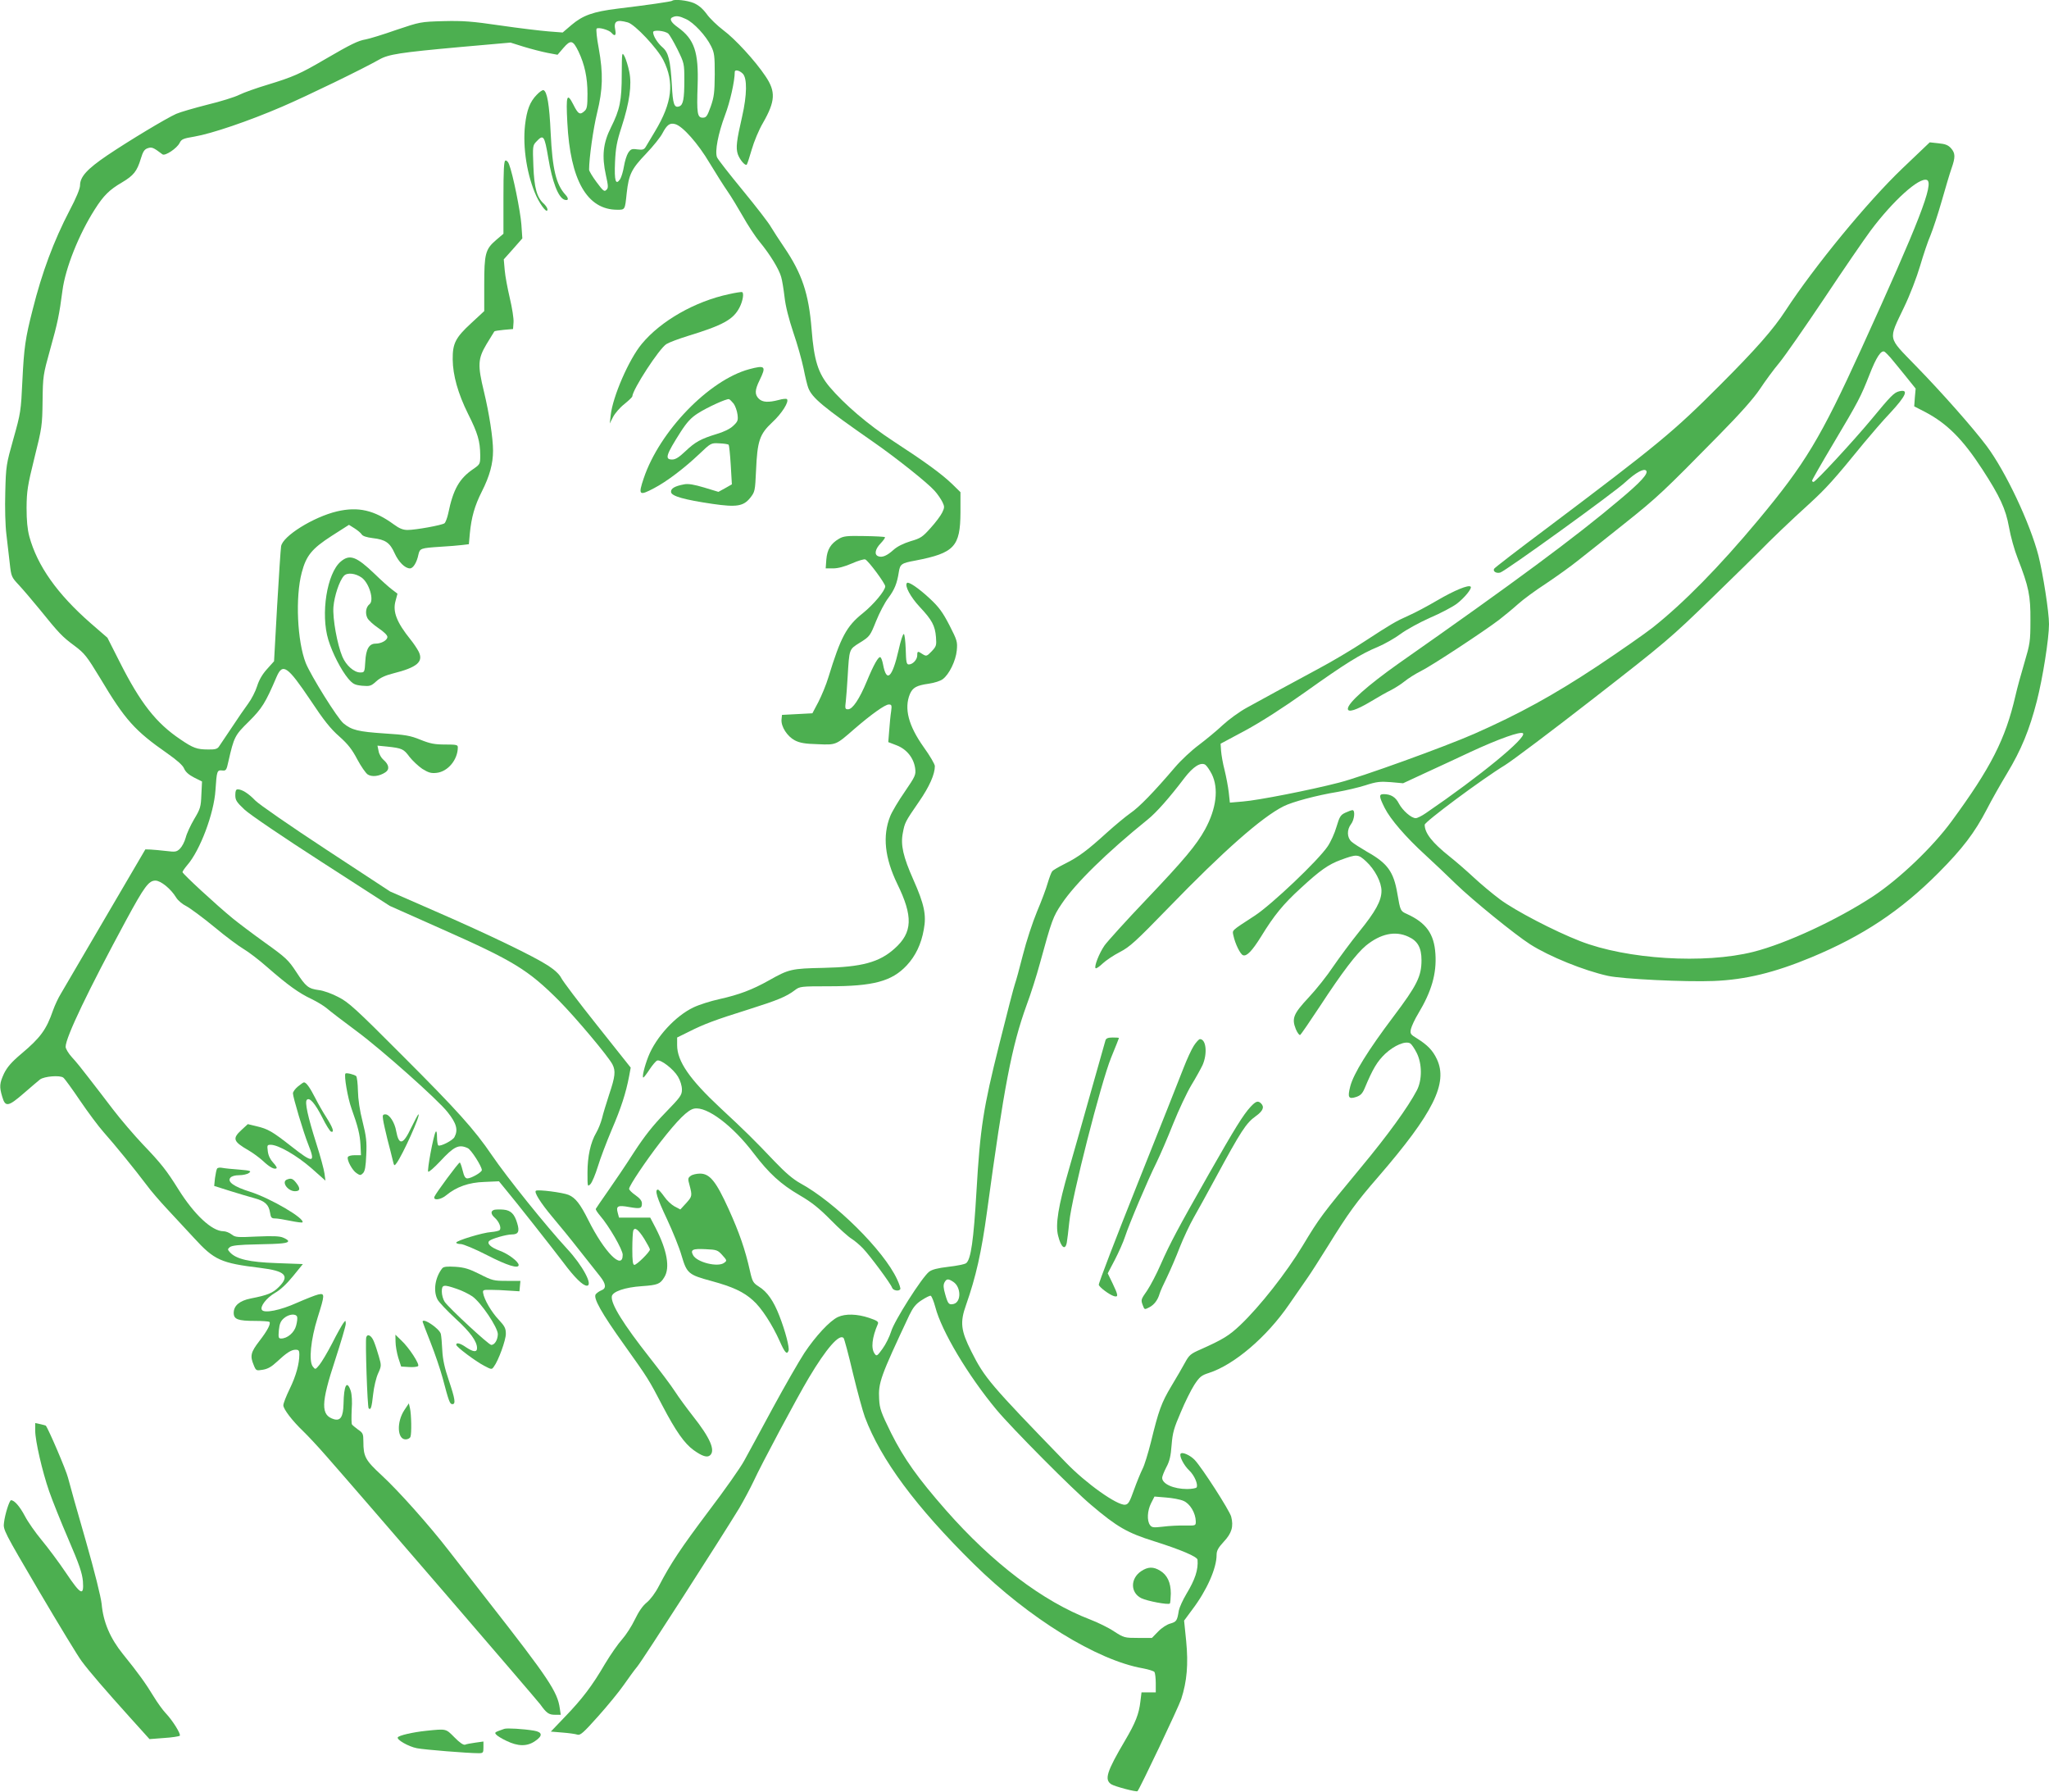 <?xml version="1.0" standalone="no"?>
<!DOCTYPE svg PUBLIC "-//W3C//DTD SVG 20010904//EN"
 "http://www.w3.org/TR/2001/REC-SVG-20010904/DTD/svg10.dtd">
<svg version="1.0" xmlns="http://www.w3.org/2000/svg"
 width="1280pt" height="1119pt" viewBox="0 0 1280 1119"
 preserveAspectRatio="xMidYMid meet">
<g transform="translate(0,1119) scale(0.1,-0.1)"
fill="#4caf50" stroke="none">
<path d="M4199 11185 c-6 -5 -150 -26 -341 -49 -154 -19 -217 -42 -288 -102
l-55 -47 -90 7 c-49 4 -184 20 -300 37 -178 26 -232 30 -355 27 -144 -4 -146
-5 -295 -55 -82 -29 -168 -55 -190 -59 -48 -8 -93 -30 -256 -125 -155 -91
-200 -110 -357 -158 -70 -21 -149 -49 -177 -63 -27 -14 -117 -42 -200 -62 -82
-21 -169 -46 -194 -57 -61 -27 -294 -167 -432 -260 -125 -85 -169 -133 -169
-187 0 -20 -24 -79 -65 -156 -99 -190 -173 -388 -231 -620 -46 -179 -54 -238
-64 -441 -9 -194 -11 -205 -56 -365 -45 -160 -47 -170 -51 -333 -3 -98 0 -209
7 -265 6 -53 16 -135 21 -181 9 -82 11 -86 57 -135 26 -28 84 -96 129 -151
122 -151 142 -172 218 -228 64 -48 77 -65 161 -203 155 -260 216 -328 420
-470 61 -43 96 -74 104 -94 9 -21 29 -39 62 -56 l50 -25 -4 -82 c-3 -76 -6
-88 -45 -153 -23 -39 -47 -91 -53 -116 -7 -26 -23 -56 -36 -69 -21 -20 -29
-21 -86 -14 -35 4 -78 8 -97 9 l-33 1 -249 -425 c-137 -234 -262 -447 -278
-475 -17 -27 -39 -75 -50 -106 -41 -119 -78 -170 -197 -270 -63 -53 -89 -84
-109 -124 -28 -61 -30 -82 -11 -145 19 -66 37 -63 135 22 46 40 92 79 101 86
27 20 126 28 146 11 9 -7 56 -72 104 -143 49 -72 115 -161 148 -198 67 -75
194 -231 267 -328 26 -36 85 -104 129 -151 45 -48 120 -129 168 -181 127 -139
168 -157 415 -187 156 -19 185 -49 115 -119 -38 -38 -69 -51 -176 -72 -70 -14
-106 -45 -106 -90 0 -40 26 -50 134 -50 45 0 85 -3 89 -6 10 -11 -11 -53 -63
-120 -54 -70 -59 -93 -35 -150 14 -35 16 -36 57 -29 31 5 55 19 88 50 59 55
89 75 117 75 19 0 23 -6 23 -29 0 -59 -21 -135 -60 -215 -22 -45 -40 -91 -40
-103 0 -24 56 -97 125 -163 26 -25 91 -94 144 -155 214 -243 1308 -1513 1336
-1550 40 -56 54 -65 93 -65 l35 0 -6 40 c-14 103 -70 187 -444 665 -94 121
-207 266 -250 321 -122 158 -315 374 -418 469 -103 95 -115 117 -115 212 0 47
-3 54 -33 74 -17 13 -35 27 -38 32 -4 5 -4 46 -2 92 4 51 1 96 -6 118 -24 71
-43 35 -45 -82 -2 -80 -19 -107 -60 -95 -83 25 -82 98 8 371 36 111 66 212 66
225 -1 23 -1 23 -16 3 -8 -11 -40 -67 -69 -125 -30 -58 -66 -118 -80 -135 -25
-30 -25 -30 -41 -10 -26 34 -13 168 30 305 46 146 46 154 4 145 -18 -4 -78
-28 -133 -52 -104 -47 -205 -67 -219 -44 -13 21 29 75 82 106 34 19 74 57 113
105 l61 75 -164 6 c-172 6 -253 25 -292 68 -15 17 -15 19 0 32 13 10 57 15
168 17 159 3 196 7 196 21 0 5 -14 14 -31 21 -22 10 -66 11 -164 7 -123 -6
-135 -5 -158 13 -14 11 -37 20 -51 20 -72 0 -182 103 -281 261 -74 118 -106
160 -225 284 -52 55 -136 153 -185 217 -50 65 -118 155 -153 199 -34 45 -80
102 -102 125 -22 24 -40 54 -40 66 0 59 143 356 378 791 114 210 141 247 183
247 33 0 96 -51 129 -105 11 -19 40 -43 63 -54 23 -12 102 -70 175 -130 73
-61 157 -123 185 -139 29 -17 95 -67 147 -113 127 -111 198 -162 275 -198 35
-17 78 -43 97 -59 18 -16 103 -81 188 -144 154 -114 508 -429 566 -504 56 -70
67 -111 43 -156 -11 -21 -87 -60 -101 -52 -4 3 -8 26 -8 52 0 30 -4 42 -9 32
-14 -26 -54 -240 -46 -248 4 -4 37 25 74 64 87 94 117 109 173 83 21 -9 88
-114 88 -137 0 -14 -67 -52 -90 -52 -13 0 -21 12 -30 50 -7 28 -15 50 -18 49
-9 -1 -150 -192 -158 -213 -10 -26 40 -20 74 9 63 52 140 80 238 83 l91 4 36
-44 c67 -80 297 -372 366 -463 70 -94 122 -145 147 -145 41 0 -26 126 -124
231 -130 141 -374 444 -470 585 -108 159 -218 281 -557 620 -293 294 -338 335
-402 367 -39 21 -93 40 -120 43 -67 9 -82 21 -142 113 -49 75 -65 90 -195 183
-78 56 -168 124 -201 151 -104 85 -315 280 -315 290 0 5 14 25 30 44 79 90
167 322 176 468 8 120 10 126 41 123 25 -3 28 1 40 57 35 153 40 163 128 249
82 82 103 115 173 279 38 88 68 67 212 -147 82 -124 125 -178 180 -226 55 -49
80 -82 112 -143 23 -43 52 -85 65 -94 26 -17 72 -12 110 13 28 18 24 48 -12
79 -13 11 -27 35 -30 54 l-7 34 61 -6 c93 -10 103 -15 139 -64 19 -24 55 -58
80 -75 39 -24 55 -29 90 -25 70 8 132 82 132 160 0 15 -10 17 -79 17 -65 0
-93 5 -155 30 -64 26 -94 31 -223 39 -165 11 -206 21 -257 63 -38 31 -204 298
-236 377 -53 136 -66 410 -25 565 28 106 63 149 187 229 l108 69 35 -22 c19
-12 39 -29 44 -37 6 -11 30 -19 70 -24 79 -9 107 -29 136 -94 25 -55 65 -95
96 -95 20 0 43 37 53 87 9 38 14 40 136 48 52 3 114 8 137 11 l42 5 6 67 c10
102 30 173 75 262 49 97 70 174 70 255 0 79 -24 233 -57 370 -40 165 -38 204
16 295 25 41 47 77 49 80 2 3 29 7 60 10 l57 5 3 42 c2 23 -9 91 -23 150 -14
60 -29 138 -32 175 l-6 68 58 65 58 66 -6 87 c-6 82 -53 315 -77 376 -5 15
-16 26 -23 23 -9 -3 -12 -59 -12 -231 l0 -226 -47 -40 c-66 -57 -73 -85 -73
-279 l0 -164 -82 -76 c-98 -90 -116 -127 -115 -226 1 -99 33 -213 96 -340 61
-121 75 -171 76 -257 0 -56 -1 -58 -43 -87 -88 -60 -126 -127 -157 -278 -6
-28 -17 -56 -23 -61 -15 -12 -180 -42 -231 -42 -28 0 -51 9 -85 34 -123 90
-223 113 -356 82 -147 -35 -339 -154 -349 -218 -3 -18 -14 -187 -25 -376 l-19
-342 -44 -49 c-29 -32 -50 -68 -62 -107 -10 -32 -35 -81 -56 -109 -20 -27 -67
-95 -103 -150 -37 -55 -73 -108 -80 -119 -10 -14 -25 -18 -68 -17 -68 0 -93 9
-172 63 -152 102 -250 227 -380 485 l-76 150 -105 91 c-208 182 -333 358 -383
542 -12 46 -17 99 -17 180 1 103 6 136 49 310 47 188 49 201 51 355 2 157 3
163 48 325 46 164 56 212 76 364 18 141 103 353 202 508 55 87 92 123 169 168
74 44 95 70 119 150 13 43 22 57 42 64 26 9 35 6 93 -38 16 -12 90 37 107 71
12 24 22 28 93 40 106 18 337 96 548 187 158 68 502 235 606 294 58 33 129 44
503 78 l317 28 83 -26 c46 -14 112 -31 147 -38 l64 -12 37 43 c45 52 59 49 94
-23 38 -80 56 -162 56 -264 0 -75 -3 -94 -18 -107 -29 -27 -40 -21 -71 41 -39
76 -46 57 -37 -112 18 -361 123 -546 312 -546 49 0 48 -2 59 104 13 116 29
150 120 245 46 48 92 106 103 128 28 53 46 67 79 58 46 -11 144 -121 217 -245
38 -63 88 -142 111 -175 23 -33 65 -103 95 -155 29 -52 76 -125 106 -161 65
-79 121 -171 134 -219 6 -19 15 -75 21 -125 6 -57 27 -138 55 -222 25 -72 53
-173 64 -225 10 -51 23 -105 29 -120 24 -63 89 -117 406 -338 148 -103 341
-257 384 -306 18 -20 39 -51 48 -69 14 -29 14 -35 -1 -66 -9 -19 -41 -62 -72
-96 -50 -56 -62 -65 -125 -83 -45 -14 -84 -33 -107 -54 -41 -37 -71 -50 -96
-40 -26 10 -19 45 16 81 17 18 29 35 26 38 -3 3 -61 6 -129 7 -108 2 -129 0
-158 -17 -51 -30 -74 -67 -79 -130 l-4 -55 47 0 c30 0 71 11 117 31 38 17 76
28 83 25 19 -7 125 -150 125 -168 0 -27 -73 -114 -140 -168 -102 -81 -138
-149 -215 -400 -14 -47 -43 -116 -63 -155 l-37 -70 -95 -5 -95 -5 -3 -30 c-3
-44 36 -104 83 -129 31 -16 64 -22 143 -24 117 -5 113 -6 229 95 104 90 192
153 215 153 18 0 20 -5 15 -42 -4 -24 -9 -77 -12 -118 l-6 -75 52 -20 c63 -24
107 -79 116 -144 5 -40 2 -48 -65 -146 -39 -56 -80 -125 -91 -153 -49 -123
-34 -260 44 -422 100 -204 96 -304 -16 -404 -95 -86 -205 -116 -444 -121 -201
-4 -217 -8 -341 -78 -105 -59 -188 -90 -309 -117 -55 -12 -128 -35 -163 -52
-112 -53 -234 -185 -282 -307 -24 -61 -41 -131 -31 -131 3 0 21 23 39 51 18
27 39 52 47 55 22 9 102 -53 130 -100 15 -25 25 -58 25 -81 0 -35 -9 -47 -105
-146 -76 -78 -128 -144 -194 -245 -49 -77 -123 -186 -163 -243 -40 -57 -74
-107 -76 -111 -2 -5 10 -23 26 -42 57 -66 142 -213 142 -245 0 -100 -114 15
-215 217 -50 100 -80 139 -123 157 -36 15 -191 35 -204 26 -14 -8 30 -77 102
-163 40 -47 116 -140 169 -208 53 -67 111 -141 129 -163 38 -48 41 -76 9 -88
-13 -5 -28 -16 -35 -24 -19 -22 36 -119 177 -316 150 -210 155 -219 239 -380
83 -159 138 -237 195 -278 53 -38 84 -48 102 -33 36 30 1 110 -106 245 -39 50
-90 119 -113 155 -23 36 -94 130 -157 210 -166 211 -244 337 -237 383 4 30 82
57 188 64 99 7 114 13 140 56 37 59 17 169 -54 307 l-34 65 -98 0 -97 0 -8 30
c-12 43 1 49 72 36 70 -12 79 -9 79 23 0 16 -13 32 -40 51 -22 15 -40 33 -40
40 0 19 105 175 194 290 110 141 173 204 213 211 79 15 240 -106 371 -279 96
-126 169 -193 287 -262 76 -44 123 -82 195 -155 52 -53 111 -106 130 -117 19
-12 51 -39 71 -60 44 -46 174 -221 182 -246 6 -17 42 -24 51 -9 3 5 -6 32 -20
62 -83 180 -388 482 -605 600 -45 25 -92 65 -159 135 -131 138 -185 191 -340
335 -192 179 -270 292 -270 392 l0 48 73 36 c93 47 161 73 375 140 180 57 234
79 288 120 30 23 37 24 213 24 277 0 392 31 485 130 55 59 91 133 107 225 17
90 3 157 -65 310 -64 144 -81 218 -66 293 12 64 14 69 101 195 65 94 99 171
99 222 0 12 -31 65 -70 119 -95 134 -123 241 -86 331 18 41 41 54 119 65 34 5
72 17 86 28 40 29 82 115 88 180 5 54 2 63 -46 157 -42 81 -65 113 -123 167
-70 65 -132 107 -142 97 -17 -16 22 -88 79 -149 77 -82 96 -117 102 -189 4
-52 2 -58 -27 -89 -30 -31 -33 -32 -56 -18 -31 21 -34 20 -34 -7 0 -27 -28
-57 -53 -57 -14 0 -17 15 -19 95 -2 52 -7 95 -12 95 -6 1 -20 -44 -32 -98 -40
-176 -76 -210 -98 -90 -4 21 -11 40 -16 43 -12 7 -42 -46 -85 -150 -46 -111
-89 -175 -117 -175 -19 0 -20 4 -14 53 3 28 8 95 11 147 11 181 8 173 78 217
61 38 63 42 100 134 21 52 55 117 76 144 39 52 55 91 66 163 8 49 16 55 104
71 243 47 280 87 281 301 l0 126 -52 51 c-67 64 -164 135 -368 268 -155 101
-306 230 -398 339 -71 85 -97 165 -112 360 -18 223 -60 347 -171 511 -30 44
-67 101 -82 126 -14 26 -94 129 -177 230 -83 101 -156 194 -161 207 -14 37 7
147 50 262 32 84 61 214 61 271 0 16 29 10 50 -11 28 -28 27 -132 -4 -268 -35
-152 -40 -195 -27 -235 12 -34 46 -75 56 -65 3 3 17 45 31 94 14 49 45 124 70
166 78 136 81 196 16 292 -64 96 -191 234 -263 287 -38 29 -85 74 -104 101
-25 34 -50 55 -81 69 -41 17 -124 26 -135 14z m86 -114 c49 -22 125 -104 157
-169 21 -42 23 -61 23 -177 -1 -112 -4 -140 -25 -200 -22 -61 -28 -70 -50 -70
-34 0 -38 27 -32 201 7 208 -20 289 -123 363 -45 32 -56 55 -32 64 22 10 42 7
82 -12z m-363 -21 c45 -13 184 -161 222 -236 70 -139 55 -266 -52 -444 -25
-41 -51 -85 -58 -97 -11 -18 -20 -20 -53 -16 -34 5 -41 2 -57 -22 -9 -14 -21
-52 -26 -83 -5 -31 -16 -68 -24 -81 -28 -41 -37 -11 -32 106 4 89 11 128 41
220 50 154 65 264 48 345 -7 34 -20 77 -29 95 -17 31 -17 29 -18 -110 0 -166
-12 -222 -67 -332 -50 -99 -58 -180 -32 -299 15 -68 16 -80 3 -92 -13 -13 -20
-7 -61 48 -26 35 -47 70 -47 78 0 72 26 257 50 355 36 146 39 244 10 405 -12
62 -17 117 -13 121 11 11 78 -8 93 -26 20 -24 30 -17 24 15 -12 58 6 70 78 50z
m253 -70 c7 -6 33 -50 57 -98 42 -86 43 -88 43 -192 0 -117 -7 -155 -31 -164
-32 -12 -41 12 -47 134 -9 153 -21 203 -59 235 -30 26 -58 70 -58 94 0 16 72
10 95 -9z m-150 -7528 c19 -31 35 -61 35 -66 0 -15 -82 -96 -97 -96 -10 0 -13
25 -13 99 0 55 3 106 6 115 9 24 31 8 69 -52z m-2169 -486 c3 -8 0 -33 -6 -55
-11 -44 -55 -81 -94 -81 -16 0 -18 6 -14 52 4 40 11 57 32 75 30 26 74 30 82
9z"/>
<path d="M3353 10598 c-43 -44 -62 -95 -73 -188 -16 -141 13 -320 71 -446 30
-63 69 -110 69 -82 0 8 -10 23 -21 34 -45 39 -62 100 -67 237 -5 123 -4 129
18 152 45 48 51 40 75 -101 25 -151 62 -246 100 -261 26 -9 30 6 8 30 -59 64
-82 158 -93 387 -8 176 -22 259 -45 267 -6 2 -25 -11 -42 -29z"/>
<path d="M11885 10139 c-219 -209 -550 -612 -731 -889 -76 -117 -186 -242
-409 -465 -290 -291 -382 -367 -1082 -894 -178 -133 -326 -247 -329 -253 -10
-16 13 -31 38 -24 31 8 720 505 783 566 62 57 113 86 128 71 17 -17 -32 -71
-166 -183 -273 -231 -655 -514 -1380 -1022 -192 -136 -317 -246 -317 -283 0
-25 52 -9 144 46 44 27 101 59 126 71 25 13 63 37 85 55 22 18 68 47 102 64
67 33 392 247 488 320 32 25 86 69 118 98 32 29 111 87 176 129 64 43 157 109
206 149 50 39 179 142 287 228 202 161 240 197 584 547 138 140 219 232 258
290 31 47 85 121 122 165 36 44 161 224 279 400 117 176 248 367 291 425 140
187 303 334 351 316 47 -18 -48 -262 -410 -1056 -255 -559 -351 -717 -645
-1070 -242 -290 -464 -516 -657 -669 -44 -35 -200 -144 -347 -242 -274 -181
-487 -298 -768 -422 -184 -81 -707 -270 -845 -305 -177 -46 -508 -111 -601
-118 l-81 -7 -7 64 c-4 35 -16 98 -26 139 -11 41 -20 95 -22 120 l-3 45 155
83 c98 53 235 141 373 239 251 179 346 238 455 283 42 18 106 54 142 81 35 26
117 71 182 100 66 28 141 68 167 87 48 36 99 98 88 108 -13 13 -101 -23 -207
-85 -63 -37 -144 -80 -179 -95 -83 -37 -108 -52 -277 -162 -77 -51 -207 -128
-290 -172 -82 -44 -198 -107 -259 -140 -60 -33 -145 -79 -188 -103 -44 -24
-110 -72 -148 -107 -37 -35 -105 -91 -150 -125 -46 -34 -112 -96 -147 -137
-134 -157 -226 -252 -281 -289 -31 -22 -96 -76 -146 -121 -122 -111 -177 -152
-261 -194 -38 -19 -75 -40 -81 -48 -6 -7 -18 -40 -28 -73 -9 -33 -39 -113 -67
-179 -27 -65 -67 -186 -88 -270 -21 -83 -43 -163 -49 -179 -6 -15 -51 -188
-100 -385 -98 -391 -118 -516 -141 -912 -18 -309 -35 -425 -64 -449 -8 -7 -58
-17 -111 -23 -68 -8 -103 -17 -121 -31 -45 -35 -219 -309 -237 -373 -10 -32
-34 -81 -54 -108 -33 -46 -37 -48 -49 -31 -24 33 -17 100 20 186 6 14 -5 21
-55 38 -75 25 -148 27 -195 5 -51 -24 -139 -119 -209 -224 -34 -52 -123 -207
-198 -345 -74 -137 -154 -285 -178 -328 -23 -43 -123 -185 -222 -315 -175
-233 -237 -326 -311 -468 -22 -43 -53 -84 -76 -103 -25 -20 -50 -56 -74 -106
-20 -42 -56 -97 -79 -123 -24 -26 -72 -95 -107 -153 -81 -139 -143 -220 -251
-332 l-88 -92 72 -6 c40 -3 82 -9 94 -13 18 -6 38 12 130 115 59 66 131 154
158 193 28 40 66 93 86 117 35 42 526 807 638 991 28 48 68 123 88 165 49 107
273 526 346 648 109 183 191 277 217 248 4 -4 31 -103 58 -219 28 -116 62
-240 75 -275 100 -266 318 -560 679 -916 345 -340 771 -603 1058 -653 36 -7
68 -17 72 -23 4 -7 8 -38 8 -69 l0 -58 -44 0 -45 0 -7 -57 c-9 -78 -30 -132
-96 -244 -115 -195 -130 -244 -86 -273 22 -14 158 -50 164 -43 14 14 257 526
273 575 36 111 45 218 31 362 l-13 128 51 69 c91 120 152 258 152 341 0 27 10
45 44 82 51 54 63 96 47 158 -12 41 -181 304 -228 354 -29 30 -79 52 -88 38
-9 -15 21 -73 54 -104 32 -30 57 -88 46 -106 -3 -5 -30 -10 -59 -10 -85 0
-156 32 -156 70 0 9 12 39 26 66 20 37 28 70 33 139 6 77 15 107 57 204 26 63
65 141 85 172 33 50 44 59 91 74 158 51 361 224 501 428 45 65 97 140 115 166
18 25 76 116 129 201 127 205 174 270 313 430 344 398 437 585 366 735 -26 55
-58 88 -125 130 -40 24 -43 29 -37 58 4 17 24 61 46 97 83 138 115 249 107
372 -8 126 -58 195 -179 250 -40 18 -40 19 -59 128 -23 136 -62 189 -189 260
-41 24 -85 52 -97 63 -29 26 -30 75 -3 110 21 27 27 87 9 87 -6 0 -26 -7 -45
-16 -30 -14 -36 -25 -55 -88 -11 -39 -36 -94 -55 -122 -60 -89 -348 -362 -454
-432 -152 -99 -142 -90 -135 -125 11 -52 43 -117 60 -123 23 -9 57 27 112 115
82 134 139 204 250 305 119 110 172 147 248 175 101 37 109 37 159 -9 55 -51
96 -130 96 -184 0 -62 -37 -129 -140 -256 -51 -63 -123 -161 -161 -216 -37
-56 -106 -143 -153 -193 -96 -103 -108 -131 -81 -199 10 -23 22 -39 27 -36 6
4 62 86 126 183 136 208 226 326 285 375 91 74 182 94 264 56 59 -26 83 -69
83 -147 0 -101 -28 -157 -175 -352 -159 -211 -249 -356 -270 -436 -18 -70 -11
-82 38 -66 26 9 38 21 52 54 51 122 78 167 128 215 57 53 127 83 157 65 8 -5
26 -31 40 -59 34 -67 35 -169 1 -234 -55 -105 -181 -279 -348 -480 -245 -296
-259 -314 -365 -490 -102 -169 -268 -380 -390 -496 -71 -67 -109 -90 -250
-153 -60 -26 -70 -35 -95 -81 -15 -28 -54 -95 -86 -148 -62 -104 -79 -151
-127 -348 -18 -71 -41 -147 -53 -169 -11 -22 -35 -80 -53 -130 -27 -76 -35
-90 -55 -93 -49 -6 -245 133 -370 263 -476 491 -508 529 -591 694 -66 131 -72
182 -33 291 61 174 96 326 131 584 106 780 154 1031 247 1288 26 69 63 186 83
260 74 270 82 293 137 374 85 127 282 320 536 525 55 44 137 137 231 261 54
70 100 99 129 82 9 -6 27 -32 41 -59 44 -89 29 -215 -42 -345 -54 -98 -131
-190 -366 -437 -127 -133 -244 -263 -262 -288 -34 -49 -66 -132 -56 -142 4 -4
23 9 44 29 20 19 69 52 108 72 62 32 99 66 305 278 341 352 580 563 717 632
55 28 209 69 338 90 51 9 129 27 173 41 71 23 93 25 159 20 l77 -7 140 65 c77
35 203 94 280 130 179 83 315 131 329 117 26 -26 -272 -270 -606 -498 -26 -18
-54 -32 -64 -32 -28 0 -82 48 -105 91 -20 40 -50 59 -95 59 -31 0 -30 -14 6
-86 35 -70 131 -182 255 -295 50 -46 135 -126 190 -180 104 -101 370 -317 464
-377 119 -76 336 -164 486 -197 92 -20 483 -39 660 -32 199 8 380 52 611 148
322 134 558 291 794 528 150 151 225 249 302 397 28 55 84 154 125 222 90 149
141 274 187 453 37 144 76 391 76 481 0 76 -37 312 -66 428 -53 204 -205 526
-324 685 -84 112 -278 332 -444 502 -176 182 -171 155 -72 363 37 76 80 189
101 260 20 68 49 155 65 191 15 37 47 133 70 214 23 81 50 172 61 203 25 71
24 95 -3 126 -18 20 -36 27 -78 31 l-55 6 -170 -162z m-75 -1183 c14 -16 55
-67 91 -111 l66 -82 -5 -55 -4 -56 70 -36 c136 -72 234 -170 356 -358 108
-166 146 -247 166 -360 10 -57 34 -144 54 -194 70 -180 81 -234 80 -389 0
-131 -3 -147 -37 -262 -20 -67 -46 -161 -57 -210 -62 -269 -153 -448 -399
-783 -118 -161 -325 -359 -490 -468 -222 -146 -542 -295 -748 -347 -306 -77
-790 -47 -1082 67 -162 63 -407 191 -501 261 -47 35 -121 97 -165 138 -44 41
-112 100 -150 130 -108 86 -155 146 -155 198 0 18 354 282 503 373 45 28 294
215 552 416 454 353 479 375 740 628 149 145 284 277 300 294 58 60 191 188
305 291 109 100 153 148 346 385 45 54 117 138 162 185 100 108 118 150 56
135 -32 -8 -51 -27 -174 -176 -114 -137 -348 -390 -361 -390 -5 0 -9 4 -9 8 0
5 60 110 134 234 156 262 170 289 225 429 42 108 73 155 94 142 6 -4 23 -21
37 -37z m-5855 -5772 c49 -32 51 -125 3 -138 -30 -7 -36 -1 -53 59 -12 41 -13
59 -5 75 13 24 23 25 55 4z m-112 -158 c39 -150 204 -427 383 -642 96 -115
476 -498 591 -594 161 -137 226 -174 392 -226 168 -53 271 -97 272 -116 5 -62
-15 -123 -70 -214 -22 -37 -43 -83 -47 -103 -10 -64 -15 -70 -52 -81 -21 -5
-55 -27 -77 -50 l-39 -40 -86 0 c-85 0 -89 1 -151 41 -34 23 -102 56 -149 74
-295 113 -609 351 -901 683 -176 201 -261 320 -342 481 -63 128 -72 153 -75
212 -6 103 8 141 189 526 23 47 40 69 76 92 26 17 52 30 57 28 6 -2 19 -34 29
-71z m1550 -1210 c41 -17 76 -76 77 -128 0 -27 0 -27 -67 -26 -38 1 -99 -2
-137 -7 -61 -7 -70 -6 -82 10 -20 27 -17 90 7 137 l21 41 72 -6 c40 -3 89 -12
109 -21z"/>
<path d="M7129 1377 c-69 -46 -68 -135 1 -169 37 -18 169 -43 178 -33 3 2 5
31 6 62 0 69 -22 116 -67 143 -42 26 -76 25 -118 -3z"/>
<path d="M4555 9353 c-213 -45 -427 -167 -546 -311 -80 -96 -182 -330 -194
-446 l-6 -51 21 41 c12 23 43 59 70 80 27 22 49 43 50 48 2 44 168 299 213
327 18 11 77 33 132 50 222 68 286 103 325 179 21 41 29 92 15 96 -5 1 -41 -4
-80 -13z"/>
<path d="M4680 8884 c-251 -68 -560 -387 -659 -682 -35 -104 -29 -111 65 -61
77 40 188 124 281 212 74 70 74 71 126 68 29 -1 55 -5 59 -9 3 -4 9 -61 13
-127 l7 -120 -42 -24 -42 -23 -89 27 c-64 19 -99 25 -125 20 -59 -11 -85 -26
-82 -49 4 -25 82 -47 258 -73 151 -22 194 -15 236 37 30 38 31 42 37 172 8
184 22 226 101 300 60 55 107 130 92 145 -4 4 -27 2 -51 -5 -65 -17 -102 -15
-125 8 -26 26 -25 54 5 115 43 88 36 96 -65 69z m-97 -215 c10 -14 21 -44 24
-67 5 -37 2 -45 -27 -72 -20 -19 -59 -38 -104 -51 -98 -30 -133 -49 -195 -108
-39 -37 -61 -51 -82 -51 -48 0 -39 28 54 174 39 60 64 87 106 114 61 39 180
93 195 89 6 -2 18 -15 29 -28z"/>
<path d="M2129 7683 c-87 -73 -127 -328 -78 -489 26 -85 80 -189 124 -242 30
-35 41 -40 87 -45 49 -4 56 -2 89 28 24 22 57 37 105 49 151 38 191 73 159
137 -10 19 -32 52 -50 74 -87 108 -113 175 -94 242 l12 45 -34 26 c-19 14 -68
58 -109 98 -114 109 -155 124 -211 77z m131 -101 c47 -35 79 -143 48 -166 -22
-17 -28 -56 -13 -86 7 -14 39 -43 69 -63 34 -23 56 -44 56 -55 0 -21 -38 -42
-74 -42 -40 0 -60 -34 -64 -111 -4 -68 -5 -69 -32 -69 -38 0 -88 44 -111 98
-32 75 -62 239 -56 312 6 69 37 162 65 193 20 23 73 17 112 -11z"/>
<path d="M1470 6224 c0 -32 8 -44 58 -91 32 -30 241 -172 482 -327 l425 -274
328 -146 c444 -197 535 -252 728 -445 104 -105 308 -347 335 -399 21 -41 17
-76 -20 -186 -18 -56 -39 -123 -45 -150 -7 -27 -23 -68 -36 -90 -36 -61 -55
-149 -55 -250 0 -89 0 -90 19 -71 10 11 31 61 46 110 15 50 54 152 86 228 59
137 89 230 109 335 l10 54 -209 263 c-115 144 -216 278 -225 297 -11 22 -39
49 -82 77 -87 57 -368 193 -708 341 l-279 122 -401 263 c-221 145 -419 282
-441 305 -42 44 -83 70 -110 70 -11 0 -15 -10 -15 -36z"/>
<path d="M6906 4693 c-3 -10 -43 -153 -90 -318 -46 -165 -109 -385 -139 -490
-66 -227 -85 -344 -67 -413 18 -73 44 -94 54 -44 3 15 10 74 16 131 15 153
197 867 261 1025 27 66 49 121 49 123 0 2 -18 3 -39 3 -29 0 -41 -5 -45 -17z"/>
<path d="M7458 4659 c-15 -23 -43 -84 -64 -138 -20 -53 -149 -377 -286 -720
-137 -343 -247 -629 -244 -636 6 -17 66 -61 94 -70 30 -9 28 5 -8 80 l-30 62
44 84 c24 46 53 111 64 145 26 80 143 356 197 464 23 47 70 156 104 242 35 87
86 195 113 240 28 46 59 102 70 125 32 72 23 163 -16 163 -6 0 -23 -18 -38
-41z"/>
<path d="M2158 4485 c-10 -11 14 -153 38 -219 41 -115 52 -160 56 -227 l3 -64
-39 0 c-22 0 -41 -5 -43 -12 -7 -19 28 -83 54 -100 22 -15 26 -15 41 0 12 13
17 41 20 115 4 81 0 115 -23 207 -18 69 -28 140 -29 192 -1 46 -6 87 -11 92
-12 10 -60 22 -67 16z"/>
<path d="M1861 4404 c-17 -14 -31 -33 -31 -43 0 -24 66 -245 95 -317 48 -120
32 -122 -106 -13 -119 93 -145 108 -217 125 l-54 13 -39 -36 c-59 -54 -53 -72
44 -128 26 -15 67 -45 90 -66 41 -39 73 -56 85 -45 3 4 -7 19 -22 35 -17 18
-30 44 -33 70 -5 38 -4 41 18 41 48 0 163 -67 253 -145 l89 -79 -6 45 c-3 24
-26 109 -51 187 -54 170 -73 259 -59 273 17 17 51 -22 96 -110 23 -47 48 -86
55 -89 22 -7 12 24 -28 87 -22 34 -54 90 -71 124 -32 63 -56 97 -70 97 -4 0
-21 -12 -38 -26z"/>
<path d="M7813 4278 c-47 -51 -97 -132 -260 -418 -192 -338 -244 -435 -302
-567 -26 -60 -64 -132 -84 -162 -41 -59 -41 -59 -27 -96 9 -25 11 -25 38 -11
32 16 55 47 66 86 4 14 25 61 47 105 21 44 57 127 79 185 23 58 62 141 87 185
25 44 86 154 135 245 162 299 192 345 253 389 45 32 55 57 33 79 -19 19 -32
15 -65 -20z"/>
<path d="M2393 4198 c2 -18 15 -73 27 -123 13 -49 28 -108 33 -130 9 -38 10
-39 24 -20 38 51 153 305 137 305 -3 0 -23 -38 -46 -85 -50 -106 -76 -111 -93
-20 -9 54 -42 105 -67 105 -17 0 -19 -5 -15 -32z"/>
<path d="M1356 3891 c-4 -6 -9 -32 -13 -59 l-5 -49 98 -31 c55 -17 124 -38
155 -46 65 -18 88 -40 96 -90 5 -31 9 -36 32 -36 14 0 57 -7 95 -15 38 -8 72
-12 75 -10 21 22 -200 152 -328 192 -99 31 -143 62 -122 87 8 10 29 16 55 16
23 0 51 6 61 14 17 12 11 15 -60 21 -44 3 -92 8 -107 11 -14 3 -29 1 -32 -5z"/>
<path d="M4315 3846 c-18 -13 -19 -18 -7 -60 17 -65 16 -69 -23 -112 l-35 -38
-36 19 c-20 11 -49 38 -65 62 -17 24 -34 43 -39 43 -22 0 -6 -52 56 -183 36
-77 78 -180 92 -230 33 -111 43 -119 187 -158 132 -36 199 -67 258 -120 53
-46 121 -151 168 -256 32 -72 45 -86 55 -59 7 18 -20 122 -57 217 -36 93 -76
151 -128 183 -36 23 -41 31 -56 98 -30 134 -66 238 -133 386 -79 174 -118 222
-179 222 -21 0 -48 -6 -58 -14z m197 -495 c30 -33 30 -35 12 -48 -39 -30 -170
3 -194 47 -19 35 -3 42 77 38 71 -3 77 -6 105 -37z"/>
<path d="M1793 3823 c-37 -14 4 -73 50 -73 33 0 35 18 6 54 -20 25 -31 29 -56
19z"/>
<path d="M3088 3634 c-24 -7 -23 -27 3 -50 27 -24 43 -64 30 -77 -5 -5 -29
-10 -52 -12 -53 -3 -219 -54 -219 -66 0 -5 13 -9 28 -9 16 0 90 -31 166 -70
124 -64 196 -86 196 -61 0 21 -66 71 -120 90 -54 20 -81 45 -63 61 15 14 107
40 140 40 41 0 50 18 34 70 -17 58 -40 81 -86 85 -22 2 -48 1 -57 -1z"/>
<path d="M2763 3269 c-45 -57 -58 -141 -30 -195 8 -16 59 -70 112 -119 93 -85
135 -143 135 -185 0 -27 -23 -25 -68 5 -37 26 -62 32 -62 16 0 -13 119 -102
174 -131 46 -24 48 -25 61 -6 29 38 75 166 75 205 0 35 -7 48 -45 89 -44 46
-91 126 -97 167 -3 18 2 20 47 19 28 0 79 -2 115 -5 l65 -4 3 33 3 32 -86 0
c-80 0 -90 2 -168 42 -66 33 -95 42 -152 46 -52 3 -73 1 -82 -9z m91 -129 c31
-10 75 -32 97 -47 54 -38 159 -194 159 -236 -1 -36 -20 -67 -41 -67 -16 0
-264 230 -291 269 -10 15 -18 43 -18 64 0 44 10 46 94 17z"/>
<path d="M2640 2935 c0 -2 22 -60 49 -128 27 -68 61 -168 76 -223 39 -148 45
-164 61 -164 22 0 17 32 -22 148 -26 76 -38 130 -41 187 -2 44 -6 90 -9 103
-7 33 -114 105 -114 77z"/>
<path d="M2288 2838 c-7 -22 7 -436 15 -444 13 -13 19 4 28 88 5 46 19 104 31
130 21 46 21 50 5 105 -9 32 -23 75 -32 96 -15 36 -39 49 -47 25z"/>
<path d="M2471 2809 c0 -24 8 -69 17 -99 l18 -55 48 -3 c27 -2 53 1 58 6 11
11 -57 116 -106 161 l-36 35 1 -45z"/>
<path d="M2526 2383 c-49 -74 -45 -183 8 -183 13 0 27 7 30 16 8 20 6 140 -3
179 l-7 30 -28 -42z"/>
<path d="M220 2254 c0 -63 44 -254 87 -378 19 -55 73 -190 120 -299 69 -160
86 -211 91 -263 7 -96 -13 -86 -107 54 -43 64 -111 155 -150 202 -39 47 -87
115 -106 152 -32 60 -65 98 -86 98 -10 0 -38 -87 -44 -140 -6 -44 -2 -52 220
-430 125 -212 244 -408 265 -435 47 -64 150 -183 304 -354 l120 -133 91 7 c49
3 93 10 98 14 9 9 -44 95 -88 141 -18 19 -52 66 -75 104 -49 81 -98 149 -192
265 -80 99 -123 200 -133 313 -5 45 -43 199 -100 398 -52 179 -101 354 -110
390 -11 46 -122 305 -139 326 -1 1 -16 5 -33 9 l-33 7 0 -48z"/>
<path d="M3150 392 c-60 -21 -62 -22 -51 -35 6 -8 35 -26 65 -40 72 -35 129
-36 179 -1 49 33 46 56 -8 65 -67 11 -169 17 -185 11z"/>
<path d="M2663 380 c-86 -9 -171 -29 -178 -41 -9 -14 67 -58 120 -68 46 -9
317 -31 385 -31 28 0 30 3 30 36 l0 37 -50 -7 c-28 -4 -57 -9 -65 -13 -10 -3
-34 13 -66 46 -55 55 -49 54 -176 41z"/>
</g>
</svg>
